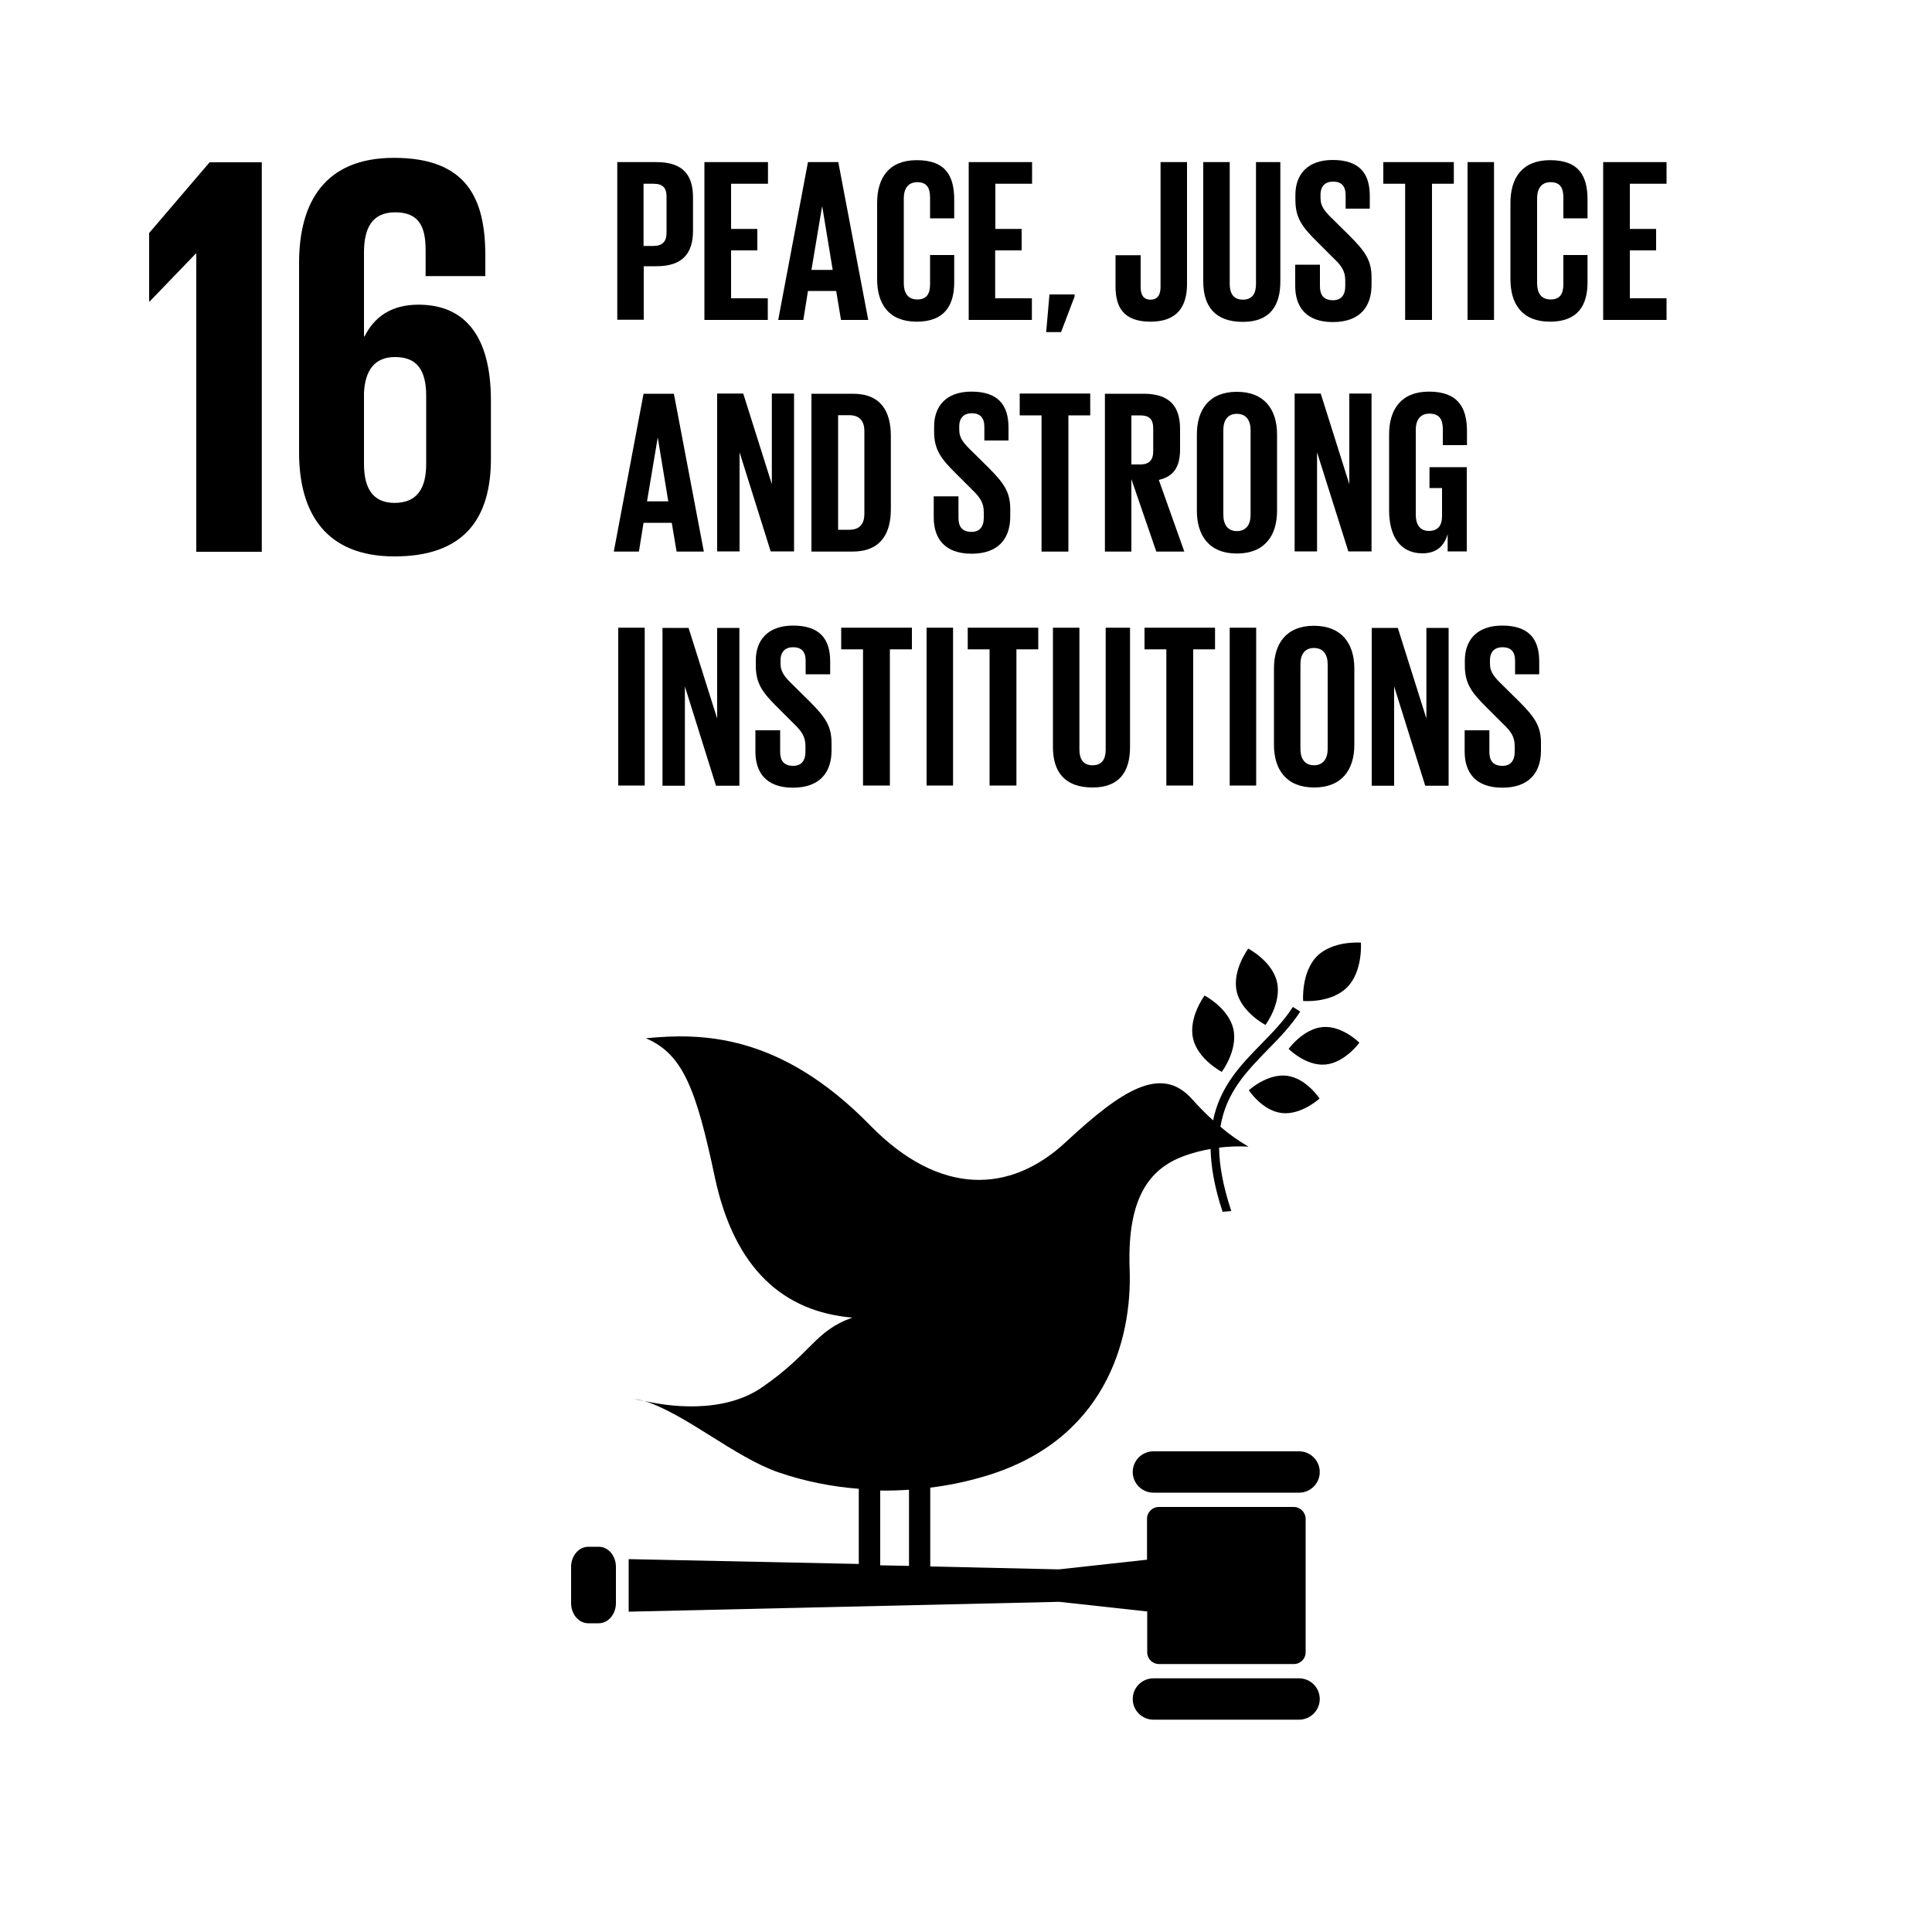 <svg width="1000" height="1000" viewBox="0 0 1000 1000" fill="none" xmlns="http://www.w3.org/2000/svg">
<path d="M77.2 120.6V156H77.5L101.3 131.3H101.6V285.6H135.5V84H108.5L77.2 120.6Z" fill="black"/>
<path d="M254.1 237.1V207.4C254.1 174.4 241 157.7 216.6 157.7C202.3 157.7 193.7 164.2 188.7 174.1H188.4V130.7C188.4 118.5 192.3 109.9 204.5 109.9C216.7 109.9 220.3 117 220.3 129.5V142.9H251.2V132.2C251.2 102.5 241.4 81.7 203.9 81.7C168.2 81.7 154.8 104.6 154.8 136.1V234.2C154.8 265.4 168.5 288 204.2 288C240.2 288 254.2 268.4 254.1 237.1ZM220.6 240.1C220.6 252.9 215.8 260.3 204.2 260.3C192.9 260.3 188.4 252.6 188.4 240.1V203.2C189 191.9 193.7 184.8 204.5 184.8C216.1 184.8 220.6 191.9 220.6 205V240.1Z" fill="black"/>
<path d="M646.099 491C646.099 491 637.699 502.2 640.099 513.1C642.499 524 654.999 530.5 654.999 530.5C654.999 530.5 663.399 519.3 660.999 508.4C658.599 497.5 646.099 491 646.099 491Z" fill="black"/>
<path d="M632.4 554.8C632.4 554.8 640.8 543.6 638.4 532.7C636 521.8 623.5 515.3 623.5 515.3C623.5 515.3 615.1 526.5 617.5 537.4C619.9 548.3 632.4 554.8 632.4 554.8Z" fill="black"/>
<path d="M667 542.9C667 542.9 675.9 551.9 686 551C696.1 550.1 703.6 539.7 703.6 539.7C703.6 539.7 694.7 530.7 684.6 531.6C674.5 532.5 667 542.9 667 542.9Z" fill="black"/>
<path d="M681.599 495C673.399 503.4 674.499 518.1 674.499 518.1C674.499 518.1 688.999 519.4 697.299 511C705.499 502.7 704.399 487.9 704.399 487.9C704.399 487.9 689.799 486.7 681.599 495Z" fill="black"/>
<path d="M663.399 576.1C673.499 577.3 682.999 568.6 682.999 568.6C682.999 568.6 676.099 558 665.999 556.8C655.899 555.6 646.399 564.3 646.399 564.3C646.399 564.3 653.299 574.9 663.399 576.1Z" fill="black"/>
<path d="M672.4 751.2H597C591.1 751.2 586.3 756 586.3 761.9C586.3 767.8 591.1 772.6 597 772.6H672.4C678.3 772.6 683.1 767.8 683.1 761.9C683.1 756 678.3 751.2 672.4 751.2Z" fill="black"/>
<path d="M672.4 868.7H597C591.1 868.7 586.3 873.5 586.3 879.4C586.3 885.3 591.1 890.1 597 890.1H672.4C678.3 890.1 683.1 885.3 683.1 879.4C683.1 873.5 678.3 868.7 672.4 868.7Z" fill="black"/>
<path d="M333.5 725.3C331.8 724.8 330 724.3 328.3 724C328.3 724 330.2 724.6 333.5 725.3Z" fill="black"/>
<path d="M669.599 780H599.799C596.499 780 593.699 782.7 593.699 786.1V807.3L548.099 812.3L481.499 810.8V770C490.499 768.9 499.299 767.1 507.999 764.6C572.099 746.5 586.099 693.5 584.699 656.8C583.299 619.5 595.299 605 612.399 598.5C616.999 596.8 621.799 595.5 626.599 594.7C626.799 603.9 628.599 614.5 632.799 627.2C634.299 627.1 635.799 627 637.299 626.8C632.999 613.8 631.099 603.1 630.999 594C635.999 593.4 641.099 593.2 646.199 593.5C641.099 590.5 636.199 587.1 631.699 583.2C634.599 565.5 645.099 554.7 655.999 543.5C661.999 537.4 668.099 531.1 672.999 523.6L669.199 521.2C664.599 528.3 658.599 534.5 652.799 540.4C642.199 551.2 631.499 562.3 627.899 579.9C623.999 576.4 620.399 572.7 616.899 568.8C601.099 551.1 580.699 564.1 551.699 591.1C522.699 618.1 486.199 619 450.499 582.6C403.499 534.4 362.399 534.7 334.299 537.4C353.499 545.6 360.299 563.6 369.999 609.3C380.199 657.3 405.999 679 441.199 682C421.599 688.9 420.599 700 394.399 718.1C373.899 732.2 344.999 727.8 333.399 725.1C354.899 731.8 380.299 754.3 402.999 762.1C416.399 766.7 430.399 769.5 444.499 770.6V809.5L325.399 807V834.2L548.199 829.1L593.799 834.1V855.2C593.799 858.6 596.499 861.3 599.899 861.3H669.699C673.099 861.3 675.799 858.6 675.799 855.2V786C675.699 782.7 672.999 780 669.599 780ZM455.599 771.5C460.599 771.6 465.599 771.4 470.499 771.1V810.5L455.599 810.2V771.5Z" fill="black"/>
<path d="M318.8 829.8C318.8 835.5 314.8 840.2 309.9 840.2H304.5C299.6 840.2 295.6 835.6 295.6 829.8V811C295.6 805.3 299.6 800.6 304.5 800.6H309.9C314.8 800.6 318.8 805.2 318.8 811V829.8Z" fill="black"/>
<path d="M319.4 83.9H339.8C353.7 83.9 358.7 90.8 358.7 102.2V119.4C358.7 130.8 353.6 137.8 339.8 137.8H333.2V165.5H319.5V83.9H319.4ZM333.1 95.1V127.3H338.2C342.9 127.3 345 125 345 120.5V101.7C345 97.2 343 95.1 338.2 95.1H333.1Z" fill="black"/>
<path d="M364.701 83.9H397.501V95.1H378.401V118.5H392.001V129.6H378.401V154.4H397.401V165.6H364.601V83.9H364.701Z" fill="black"/>
<path d="M402.801 165.6L418.201 83.9H433.901L449.401 165.6H435.301L432.801 150.6H418.201L415.801 165.6H402.801ZM420.001 139.7H431.001L425.601 106.9H425.501L420.001 139.7Z" fill="black"/>
<path d="M454 144.5V105C454 92.2 460 82.9 474.5 82.9C489.7 82.9 493.9 91.3 493.9 103.4V113H481.4V102.3C481.4 97.2 479.7 94.3 474.8 94.3C469.9 94.3 467.8 97.8 467.8 102.7V146.6C467.8 151.5 469.8 155 474.8 155C479.8 155 481.4 151.9 481.4 147V132H493.9V146.1C493.9 157.8 489.1 166.5 474.5 166.5C459.9 166.5 454 157.2 454 144.5Z" fill="black"/>
<path d="M501.4 83.9H534.2V95.1H515.2V118.5H528.8V129.6H515.1V154.4H534.1V165.6H501.4V83.9Z" fill="black"/>
<path d="M556.2 153.5L549.2 171.9H541.5L543.2 152.4H556.2V153.5Z" fill="black"/>
<path d="M614.4 83.9V147C614.4 158.8 609.2 166.5 595.5 166.5C581.3 166.5 577.4 158.7 577.4 148.3V132.1H590.4V148.6C590.4 152.7 591.9 155.1 595.5 155.1C599.1 155.1 600.7 152.7 600.7 148.5V83.9H614.4Z" fill="black"/>
<path d="M662.701 83.9V145.7C662.701 158.3 657.301 166.6 643.301 166.6C628.801 166.6 622.801 158.4 622.801 145.7V83.9H636.501V147C636.501 151.8 638.401 155.1 643.301 155.1C648.201 155.1 650.101 151.9 650.101 147V83.9H662.701Z" fill="black"/>
<path d="M670.4 148V137H683.2V148.2C683.2 152.8 685.2 155.4 690 155.4C694.3 155.4 696.3 152.5 696.3 148.2V145.1C696.3 140.4 694.4 137.5 690.1 133.5L682 125.4C674.2 117.7 670.5 113 670.5 103.6V100.8C670.5 90.7 676.4 82.8 689.8 82.8C703.5 82.8 709 89.6 709 101.4V108H696.5V101C696.5 96.3 694.3 94 690 94C686.1 94 683.5 96.2 683.5 100.8V102.5C683.5 107.1 686 109.7 690 113.6L698.8 122.3C706.3 129.9 709.9 134.5 709.9 143.5V147.5C709.9 158.7 703.9 166.7 689.9 166.7C675.9 166.7 670.4 158.7 670.4 148Z" fill="black"/>
<path d="M716 83.9H752.5V95.1H741.2V165.6H727.3V95.1H716V83.9Z" fill="black"/>
<path d="M759.601 83.9H773.301V165.6H759.601V83.9Z" fill="black"/>
<path d="M781.801 144.5V105C781.801 92.2 787.801 82.9 802.301 82.9C817.501 82.9 821.701 91.3 821.701 103.4V113H809.201V102.3C809.201 97.2 807.501 94.3 802.601 94.3C797.701 94.3 795.601 97.8 795.601 102.7V146.6C795.601 151.5 797.601 155 802.601 155C807.601 155 809.201 151.9 809.201 147V132H821.701V146.1C821.701 157.8 816.901 166.5 802.301 166.5C787.701 166.5 781.801 157.2 781.801 144.5Z" fill="black"/>
<path d="M829.801 83.9H862.601V95.1H843.601V118.5H857.201V129.6H843.601V154.4H862.601V165.6H829.801V83.9Z" fill="black"/>
<path d="M317.7 285.5L333.1 203.8H348.8L364.3 285.5H350.2L347.7 270.6H333.1L330.7 285.5H317.7ZM334.9 259.5H345.9L340.5 226.7H340.4L334.9 259.5Z" fill="black"/>
<path d="M382.8 234.1V285.4H371.2V203.7H384.7L399.5 250.6V203.7H411V285.4H398.9L382.8 234.1Z" fill="black"/>
<path d="M461.1 225.7V263.6C461.1 276.1 455.9 285.5 441.2 285.5H420V203.8H441.2C456 203.7 461.1 213 461.1 225.7ZM439.6 274.2C445.3 274.2 447.4 270.8 447.4 265.9V223.1C447.4 218.3 445.2 214.9 439.6 214.9H433.8V274.2H439.6Z" fill="black"/>
<path d="M483.3 267.9V256.9H496.1V268.1C496.1 272.7 498.1 275.3 502.9 275.3C507.2 275.3 509.2 272.4 509.2 268.1V265C509.2 260.3 507.3 257.4 503.1 253.4L495 245.3C487.2 237.6 483.5 232.9 483.5 223.5V220.7C483.5 210.6 489.4 202.7 502.8 202.7C516.5 202.7 522 209.5 522 221.3V228H509.5V220.9C509.5 216.2 507.3 213.9 503 213.9C499.1 213.9 496.5 216.1 496.5 220.7V222.4C496.5 227 499 229.6 503 233.5L511.8 242.2C519.3 249.8 522.9 254.4 522.9 263.4V267.4C522.9 278.6 516.9 286.6 502.9 286.6C488.9 286.6 483.3 278.6 483.3 267.9Z" fill="black"/>
<path d="M527.8 203.7H564.3V215H553V285.5H539.1V215H527.8V203.7Z" fill="black"/>
<path d="M585.6 248V285.5H571.9V203.8H591.9C605.8 203.8 610.8 210.7 610.8 222.1V232.6C610.8 241.4 607.7 246.6 599.8 248.4L613 285.5H598.5L585.6 248ZM585.6 215V240.4H590.2C594.9 240.4 596.9 238 596.9 233.7V221.6C596.9 217.1 594.9 215 590.2 215H585.6Z" fill="black"/>
<path d="M619.5 264.4V224.9C619.5 212.1 625.8 202.8 640.2 202.8C654.6 202.8 661 212.1 661 224.9V264.4C661 277.1 654.7 286.5 640.2 286.5C625.7 286.5 619.5 277 619.5 264.4ZM647.3 266.5V222.6C647.3 217.7 645.1 214.2 640.2 214.2C635.3 214.2 633.2 217.7 633.2 222.6V266.5C633.2 271.4 635.4 274.9 640.2 274.9C645 274.9 647.3 271.5 647.3 266.5Z" fill="black"/>
<path d="M681.701 234.1V285.4H670.101V203.7H683.601L698.401 250.6V203.7H709.901V285.4H697.901L681.701 234.1Z" fill="black"/>
<path d="M739.7 241.8H759.2V285.4H749.3V276.5C747.5 282.6 743.6 286.4 736.2 286.4C724.4 286.4 719 277 719 264.3V224.8C719 212 725.2 202.7 739.6 202.7C754.8 202.7 759.3 211.1 759.3 223.2V230.4H746.8V222.1C746.8 217 744.9 214.1 739.9 214.1C734.9 214.1 732.8 217.6 732.8 222.5V266.4C732.8 271.3 734.8 274.8 739.6 274.8C744.1 274.8 746.4 272.3 746.4 267V252.6H739.9V241.8H739.7Z" fill="black"/>
<path d="M320 324.9H333.7V406.6H320V324.9Z" fill="black"/>
<path d="M354.5 355.3V406.7H342.9V325H356.4L371.2 371.9V325H382.7V406.7H370.6L354.5 355.3Z" fill="black"/>
<path d="M391 389V378H403.8V389.2C403.8 393.8 405.8 396.4 410.6 396.4C414.9 396.4 416.9 393.5 416.9 389.2V386.1C416.9 381.4 415 378.5 410.8 374.5L402.7 366.4C394.9 358.7 391.2 354 391.2 344.6V341.8C391.2 331.7 397.1 323.8 410.5 323.8C424.2 323.8 429.7 330.6 429.7 342.4V349H417V342C417 337.3 414.8 335 410.5 335C406.6 335 404 337.2 404 341.8V343.5C404 348.1 406.5 350.7 410.5 354.6L419.3 363.3C426.8 370.9 430.4 375.5 430.4 384.5V388.5C430.4 399.7 424.4 407.7 410.4 407.7C396.4 407.7 391 399.7 391 389Z" fill="black"/>
<path d="M435.5 324.9H472V336.1H460.6V406.6H446.7V336.1H435.4V324.9H435.5Z" fill="black"/>
<path d="M479.601 324.9H493.301V406.6H479.601V324.9Z" fill="black"/>
<path d="M500.9 324.9H537.4V336.1H526.1V406.6H512.2V336.1H500.9V324.9Z" fill="black"/>
<path d="M584.9 324.9V386.7C584.9 399.3 579.5 407.6 565.5 407.6C551 407.6 545 399.4 545 386.7V324.9H558.7V388C558.7 392.8 560.6 396.1 565.5 396.1C570.4 396.1 572.3 392.9 572.3 388V324.9H584.9Z" fill="black"/>
<path d="M592.4 324.9H628.9V336.1H617.6V406.6H603.7V336.1H592.4V324.9Z" fill="black"/>
<path d="M636.5 324.9H650.2V406.6H636.5V324.9Z" fill="black"/>
<path d="M659.4 385.5V346C659.4 333.2 665.7 323.9 680.1 323.9C694.5 323.9 701 333.2 701 346V385.5C701 398.2 694.7 407.6 680.2 407.6C665.7 407.6 659.4 398.2 659.4 385.5ZM687.2 387.7V343.8C687.2 338.9 685 335.4 680.1 335.4C675.2 335.4 673.1 338.9 673.1 343.8V387.7C673.1 392.6 675.3 396.1 680.1 396.1C684.9 396.1 687.2 392.6 687.2 387.7Z" fill="black"/>
<path d="M721.6 355.3V406.7H710V325H723.5L738.3 371.9V325H749.8V406.7H737.7L721.6 355.3Z" fill="black"/>
<path d="M758.101 389V378H770.901V389.2C770.901 393.8 772.901 396.4 777.701 396.4C782.001 396.4 784.001 393.5 784.001 389.2V386.1C784.001 381.4 782.101 378.5 777.801 374.5L769.701 366.4C761.901 358.7 758.201 354 758.201 344.6V341.8C758.201 331.7 764.101 323.8 777.501 323.8C791.201 323.8 796.701 330.6 796.701 342.4V349H784.201V342C784.201 337.3 782.001 335 777.701 335C773.801 335 771.201 337.2 771.201 341.8V343.5C771.201 348.1 773.701 350.7 777.701 354.6L786.501 363.3C794.001 370.9 797.601 375.5 797.601 384.5V388.5C797.601 399.7 791.601 407.7 777.601 407.7C763.601 407.7 758.101 399.7 758.101 389Z" fill="black"/>
</svg>
